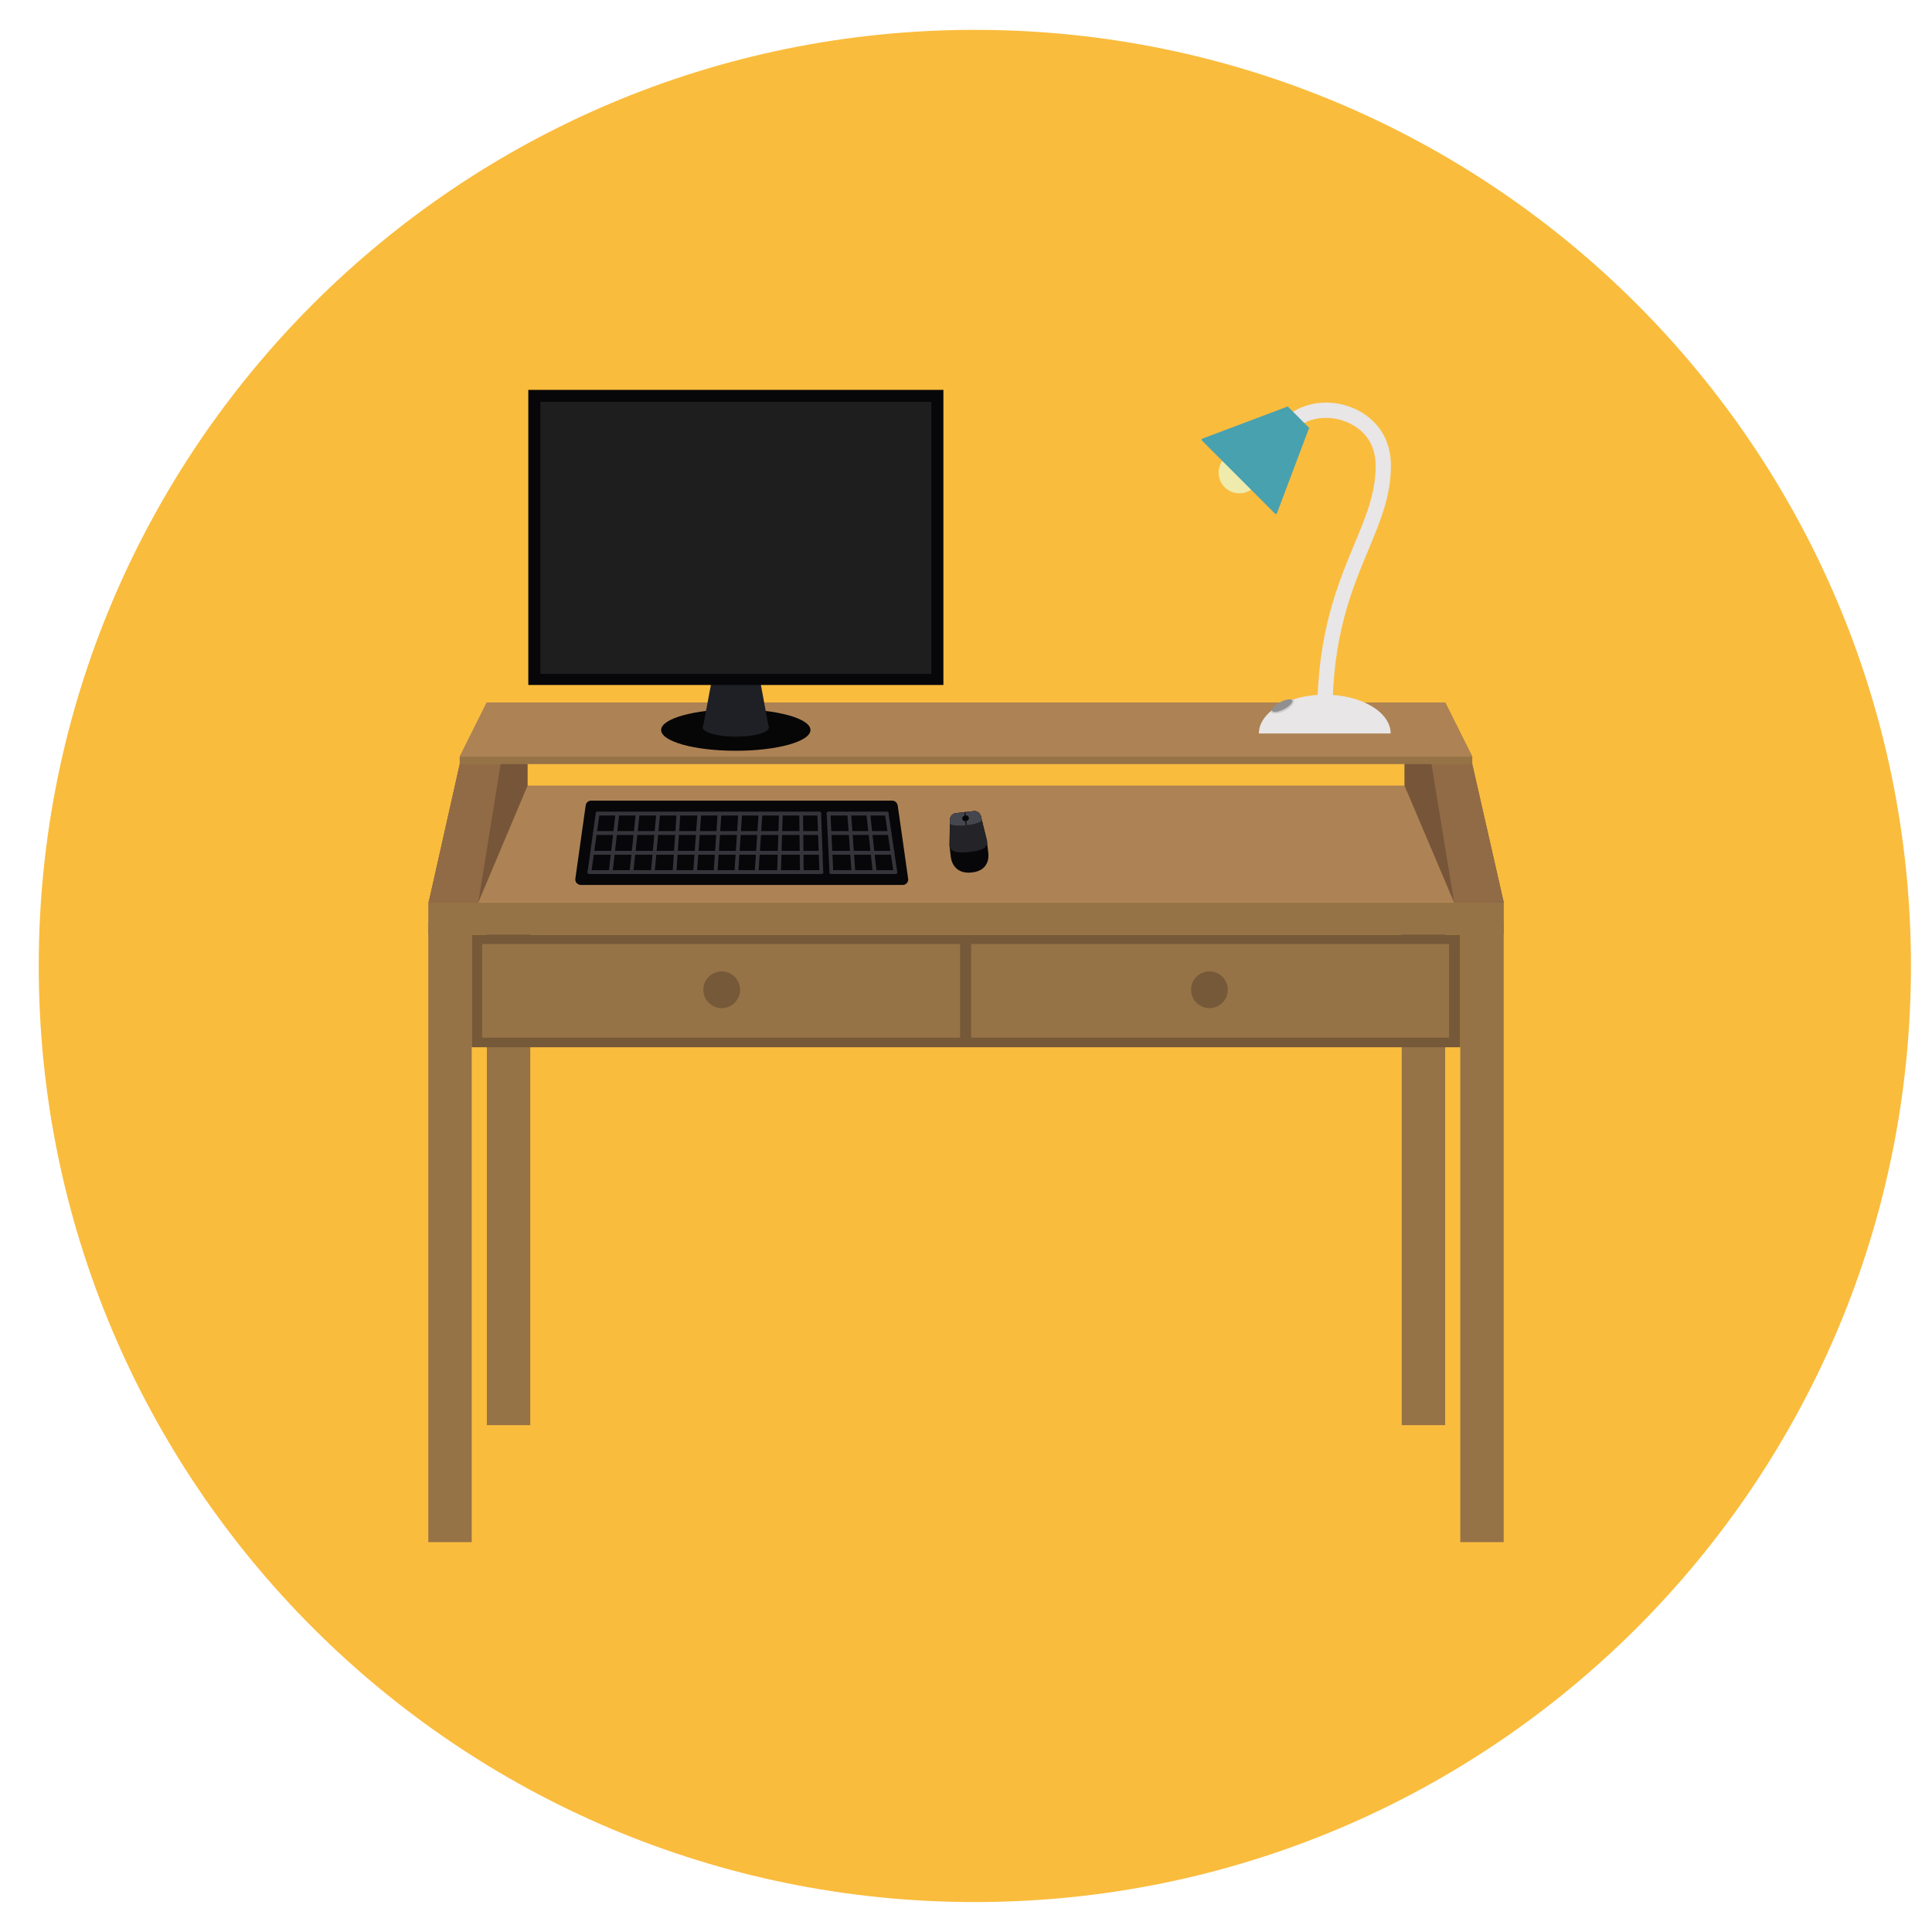 <?xml version="1.0" encoding="utf-8"?>
<!-- Generated by IcoMoon.io -->
<!DOCTYPE svg PUBLIC "-//W3C//DTD SVG 1.1//EN" "http://www.w3.org/Graphics/SVG/1.1/DTD/svg11.dtd">
<svg version="1.1" xmlns="http://www.w3.org/2000/svg" xmlns:xlink="http://www.w3.org/1999/xlink" width="20" height="20" viewBox="0 0 20 20">
<path fill="rgb(250, 188, 61)" d="M19.782 10c0-5.352-4.339-9.691-9.69-9.691s-9.691 4.338-9.691 9.691c0 5.352 4.339 9.69 9.691 9.69s9.69-4.339 9.69-9.69z"></path>
<path fill="rgb(150, 114, 71)" d="M4.434 9.343h11.133v0.332h-11.133v-0.332z"></path>
<path fill="rgb(150, 114, 71)" d="M4.434 9.548h0.449v6.416h-0.449v-6.416z"></path>
<path fill="rgb(150, 114, 71)" d="M5.040 9.587h0.449v5.166h-0.449v-5.166z"></path>
<path fill="rgb(150, 114, 71)" d="M15.117 9.548h0.449v6.416h-0.449v-6.416z"></path>
<path fill="rgb(150, 114, 71)" d="M14.511 9.587h0.449v5.166h-0.449v-5.166z"></path>
<path fill="rgb(173, 131, 85)" d="M15.566 9.343h-11.133l0.605-1.211h9.922z"></path>
<path fill="rgb(117, 89, 57)" d="M10 9.675h5.117v1.166h-5.117v-1.166z"></path>
<path fill="rgb(117, 89, 57)" d="M4.883 9.675h5.117v1.166h-5.117v-1.166z"></path>
<path fill="rgb(150, 114, 71)" d="M4.991 9.772h4.948v0.97h-4.948v-0.97z"></path>
<path fill="rgb(150, 114, 71)" d="M10.053 9.772h4.948v0.97h-4.948v-0.97z"></path>
<path fill="rgb(117, 89, 57)" d="M12.71 10.246c0 0.105-0.085 0.19-0.19 0.19s-0.19-0.085-0.19-0.19c0-0.105 0.085-0.19 0.19-0.19s0.19 0.085 0.19 0.19z"></path>
<path fill="rgb(117, 89, 57)" d="M7.661 10.246c0 0.105-0.085 0.19-0.19 0.19s-0.19-0.085-0.19-0.19c0-0.105 0.085-0.19 0.19-0.19s0.19 0.085 0.19 0.19z"></path>
<path fill="rgb(119, 85, 57)" d="M5.462 7.351h-0.423l-0.28 0.56-0.322 1.432h0.514l0.511-1.211z"></path>
<path fill="rgb(145, 107, 70)" d="M5.273 7.351h-0.234l-0.28 0.56-0.322 1.432h0.514z"></path>
<path fill="rgb(119, 85, 57)" d="M14.538 7.351h0.423l0.28 0.56 0.326 1.432h-0.514l-0.514-1.211z"></path>
<path fill="rgb(145, 107, 70)" d="M14.727 7.351h0.234l0.28 0.56 0.326 1.432h-0.514z"></path>
<path fill="rgb(150, 114, 71)" d="M15.241 7.832l-0.28-0.56h-9.922l-0.28 0.56v0.078h10.482z"></path>
<path fill="rgb(173, 131, 85)" d="M14.961 7.273h-9.922l-0.28 0.56h10.482z"></path>
<path fill="rgb(6, 6, 7)" d="M8.39 7.557c0 0.119-0.346 0.215-0.773 0.215s-0.773-0.096-0.773-0.215c0-0.119 0.346-0.215 0.773-0.215s0.773 0.096 0.773 0.215z"></path>
<path fill="rgb(31, 31, 38)" d="M7.959 7.531c0 0.053-0.153 0.095-0.342 0.095s-0.342-0.043-0.342-0.095c0-0.053 0.153-0.095 0.342-0.095s0.342 0.043 0.342 0.095z"></path>
<path fill="rgb(31, 31, 38)" d="M7.959 7.534h-0.683l0.093-0.497h0.498z"></path>
<path fill="rgb(7, 7, 9)" d="M5.469 4.036h4.297v3.055h-4.297v-3.055z"></path>
<path fill="rgb(30, 30, 30)" d="M5.594 4.16h4.047v2.816h-4.047v-2.816z"></path>
<path fill="rgb(7, 7, 9)" d="M9.292 8.337c-0.004-0.028-0.028-0.049-0.056-0.049h-3.117c-0.028 0-0.052 0.021-0.056 0.049l-0.107 0.759c-0.002 0.016 0.002 0.033 0.013 0.045s0.027 0.020 0.043 0.020h3.333c0.031 0 0.057-0.025 0.057-0.057-0-0.006-0.109-0.767-0.109-0.767z"></path>
<path fill="rgb(52, 52, 58)" d="M8.481 8.442h-2.295c-0.011 0-0.020-0.009-0.020-0.020s0.009-0.020 0.020-0.020h2.295c0.011 0 0.020 0.009 0.020 0.020s-0.009 0.020-0.020 0.020z"></path>
<path fill="rgb(52, 52, 58)" d="M8.488 8.643h-2.328c-0.011 0-0.020-0.009-0.020-0.020s0.009-0.020 0.020-0.020h2.328c0.011 0 0.020 0.009 0.020 0.020s-0.009 0.020-0.020 0.020z"></path>
<path fill="rgb(52, 52, 58)" d="M8.496 8.848h-2.365c-0.011 0-0.020-0.009-0.020-0.020s0.009-0.020 0.020-0.020h2.365c0.011 0 0.020 0.009 0.020 0.020s-0.009 0.020-0.020 0.020z"></path>
<path fill="rgb(52, 52, 58)" d="M8.503 9.048h-2.401c-0.011 0-0.020-0.009-0.020-0.020s0.009-0.020 0.020-0.020h2.401c0.011 0 0.020 0.009 0.020 0.020s-0.009 0.020-0.020 0.020z"></path>
<path fill="rgb(52, 52, 58)" d="M9.179 8.442h-0.602c-0.011 0-0.020-0.009-0.020-0.020s0.009-0.020 0.020-0.020h0.602c0.011 0 0.020 0.009 0.020 0.020s-0.009 0.020-0.020 0.020z"></path>
<path fill="rgb(52, 52, 58)" d="M8.606 9.048c-0.010 0-0.019-0.008-0.019-0.019l-0.029-0.605c-0.001-0.011 0.008-0.020 0.019-0.020 0.012-0.002 0.020 0.008 0.020 0.019l0.029 0.605c0.001 0.011-0.008 0.020-0.019 0.020-0 0-0.001 0-0.001 0z"></path>
<path fill="rgb(52, 52, 58)" d="M8.503 9.048c-0.011 0-0.019-0.008-0.020-0.019l-0.022-0.605c-0-0.011 0.008-0.020 0.019-0.020 0.013-0.001 0.020 0.008 0.020 0.019l0.022 0.605c0 0.011-0.008 0.020-0.019 0.020-0 0-0.001 0-0.001 0z"></path>
<path fill="rgb(52, 52, 58)" d="M6.102 9.048c-0.001 0-0.002-0-0.003-0-0.011-0.001-0.018-0.011-0.017-0.022l0.085-0.605c0.001-0.011 0.011-0.018 0.022-0.017s0.018 0.011 0.017 0.022l-0.085 0.605c-0.001 0.010-0.010 0.017-0.019 0.017z"></path>
<path fill="rgb(52, 52, 58)" d="M6.321 9.048c-0.001 0-0.002-0-0.002-0-0.011-0.001-0.018-0.011-0.017-0.022l0.070-0.605c0.001-0.011 0.011-0.018 0.022-0.017s0.018 0.011 0.017 0.022l-0.070 0.605c-0.001 0.010-0.010 0.017-0.019 0.017z"></path>
<path fill="rgb(52, 52, 58)" d="M6.536 9.048c-0.001 0-0.001-0-0.002-0-0.011-0.001-0.018-0.011-0.017-0.022l0.065-0.605c0.001-0.011 0.011-0.018 0.022-0.017s0.018 0.011 0.017 0.022l-0.065 0.605c-0.001 0.010-0.010 0.017-0.019 0.017z"></path>
<path fill="rgb(52, 52, 58)" d="M6.758 9.048c-0.001 0-0.001-0-0.002-0-0.011-0.001-0.019-0.011-0.018-0.021l0.056-0.605c0.001-0.011 0.011-0.018 0.021-0.018s0.019 0.011 0.018 0.021l-0.056 0.605c-0.001 0.010-0.009 0.018-0.019 0.018z"></path>
<path fill="rgb(52, 52, 58)" d="M6.982 9.048c-0 0-0.001 0-0.001-0-0.011-0.001-0.019-0.010-0.018-0.021l0.041-0.605c0.001-0.011 0.010-0.019 0.021-0.018s0.019 0.010 0.018 0.021l-0.041 0.605c-0.001 0.010-0.009 0.018-0.019 0.018z"></path>
<path fill="rgb(52, 52, 58)" d="M7.195 9.048c-0.001 0-0.001 0-0.001-0-0.011-0.001-0.019-0.010-0.018-0.021l0.044-0.605c0.001-0.011 0.011-0.019 0.021-0.018s0.019 0.010 0.018 0.021l-0.044 0.605c-0.001 0.010-0.009 0.018-0.019 0.018z"></path>
<path fill="rgb(52, 52, 58)" d="M7.407 9.048c-0 0-0.001 0-0.001-0-0.011-0.001-0.019-0.010-0.018-0.021l0.041-0.605c0.001-0.011 0.010-0.019 0.021-0.018s0.019 0.010 0.018 0.021l-0.041 0.605c-0.001 0.010-0.009 0.018-0.019 0.018z"></path>
<path fill="rgb(52, 52, 58)" d="M7.622 9.048c-0 0-0.001 0-0.001-0-0.011-0.001-0.019-0.010-0.018-0.021l0.040-0.605c0.001-0.011 0.010-0.019 0.021-0.018s0.019 0.010 0.018 0.021l-0.040 0.605c-0.001 0.010-0.009 0.018-0.019 0.018z"></path>
<path fill="rgb(52, 52, 58)" d="M7.832 9.048c-0 0-0.001 0-0.001-0-0.011-0.001-0.019-0.010-0.018-0.021l0.040-0.605c0.001-0.011 0.010-0.019 0.021-0.018s0.019 0.010 0.018 0.021l-0.040 0.605c-0.001 0.010-0.009 0.018-0.019 0.018z"></path>
<path fill="rgb(52, 52, 58)" d="M8.065 9.048c-0 0-0 0-0.001 0-0.011-0-0.019-0.009-0.019-0.020l0.019-0.605c0-0.011 0.007-0.019 0.020-0.019 0.011 0 0.019 0.009 0.019 0.020l-0.019 0.605c-0 0.011-0.009 0.019-0.020 0.019z"></path>
<path fill="rgb(52, 52, 58)" d="M8.301 9.048c-0.011 0-0.019-0.009-0.020-0.019l-0.007-0.605c-0-0.011 0.009-0.020 0.019-0.020 0.010 0.001 0.020 0.009 0.020 0.019l0.007 0.605c0 0.011-0.009 0.020-0.019 0.020-0 0-0 0-0 0z"></path>
<path fill="rgb(52, 52, 58)" d="M8.834 9.047c-0.010 0-0.019-0.008-0.019-0.018l-0.043-0.601c-0.001-0.011 0.007-0.020 0.018-0.021s0.020 0.007 0.021 0.018l0.043 0.601c0.001 0.011-0.007 0.020-0.018 0.021-0.001 0-0.001 0-0.001 0z"></path>
<path fill="rgb(52, 52, 58)" d="M9.054 9.048c-0.010 0-0.018-0.007-0.019-0.017l-0.066-0.605c-0.001-0.011 0.007-0.020 0.017-0.022s0.020 0.007 0.022 0.017l0.066 0.605c0.001 0.011-0.007 0.020-0.017 0.022-0.001 0-0.001 0-0.002 0z"></path>
<path fill="rgb(52, 52, 58)" d="M9.269 9.048c-0.009 0-0.018-0.007-0.019-0.017l-0.090-0.605c-0.002-0.011 0.006-0.021 0.016-0.022s0.021 0.006 0.022 0.016l0.090 0.605c0.002 0.011-0.006 0.021-0.016 0.022-0.001 0-0.002 0-0.003 0z"></path>
<path fill="rgb(52, 52, 58)" d="M9.208 8.643h-0.621c-0.011 0-0.020-0.009-0.020-0.020s0.009-0.020 0.020-0.020h0.621c0.011 0 0.020 0.009 0.020 0.020s-0.009 0.020-0.020 0.020z"></path>
<path fill="rgb(52, 52, 58)" d="M9.239 8.848h-0.642c-0.011 0-0.020-0.009-0.020-0.020s0.009-0.020 0.020-0.020h0.642c0.011 0 0.020 0.009 0.020 0.020s-0.009 0.020-0.020 0.020z"></path>
<path fill="rgb(52, 52, 58)" d="M9.269 9.048h-0.663c-0.011 0-0.020-0.009-0.020-0.020s0.009-0.020 0.020-0.020h0.663c0.011 0 0.020 0.009 0.020 0.020s-0.009 0.020-0.020 0.020z"></path>
<path fill="rgb(7, 7, 9)" d="M10.218 8.709l-0.061-0.246c-0.005-0.041-0.038-0.071-0.075-0.066l-0.191 0.022c-0.037 0.004-0.062 0.041-0.058 0.081l-0.004 0.254c0.001 0.011 0.014 0.12 0.014 0.12 0.005 0.041 0.040 0.178 0.218 0.158s0.175-0.161 0.17-0.202c0 0-0.012-0.108-0.014-0.12z"></path>
<path fill="rgb(35, 35, 40)" d="M10.218 8.709c0.005 0.041-0.002 0.091-0.18 0.111s-0.203-0.026-0.208-0.067l0.004-0.254c-0.005-0.041 0.021-0.077 0.058-0.081l0.191-0.022c0.037-0.004 0.070 0.026 0.075 0.066l0.061 0.246z"></path>
<path fill="rgb(70, 70, 79)" d="M10.165 8.493l-0.008-0.030c-0.005-0.041-0.038-0.071-0.075-0.066l-0.191 0.022c-0.037 0.004-0.062 0.041-0.058 0.081l-0 0.029c0.028 0.016 0.079 0.023 0.173 0.013 0.089-0.010 0.135-0.028 0.159-0.048z"></path>
<path fill="rgb(7, 7, 9)" d="M9.983 8.408l0.010-0.001 0.014 0.135-0.010 0.001-0.014-0.135z"></path>
<path fill="rgb(7, 7, 9)" d="M10.030 8.467c0.002 0.016-0.012 0.031-0.031 0.034s-0.036-0.009-0.038-0.026c-0.002-0.016 0.012-0.031 0.031-0.034s0.036 0.009 0.038 0.026z"></path>
<path fill="rgb(232, 230, 230)" d="M13.715 7.47c0.043 0 0.079-0.035 0.079-0.079 0-0.806 0.197-1.281 0.372-1.699 0.125-0.3 0.233-0.56 0.233-0.872 0-0.182-0.063-0.341-0.183-0.458-0.126-0.125-0.314-0.198-0.501-0.194-0.185 0.003-0.354 0.080-0.476 0.217-0.029 0.032-0.026 0.082 0.006 0.111s0.082 0.026 0.111-0.006c0.094-0.105 0.219-0.162 0.361-0.164 0.003-0 0.006-0 0.008-0 0.143 0 0.285 0.056 0.38 0.149 0.090 0.089 0.136 0.206 0.136 0.347 0 0.281-0.102 0.527-0.221 0.812-0.171 0.411-0.384 0.922-0.384 1.76-0 0.043 0.035 0.079 0.078 0.079z"></path>
<path fill="rgb(130, 130, 130)" d="M13.055 4.62l0.026-0.033c0.010-0.010 0.023-0.002 0.042 0.017s0.028 0.034 0.019 0.044l-0.033 0.026-0.054-0.054z"></path>
<path fill="rgb(192, 192, 192)" d="M13.028 4.625l0.026-0.037c0.012-0.012 0.026 0.005 0.053 0.031s0.046 0.043 0.034 0.056l-0.037 0.026-0.077-0.077z"></path>
<path fill="rgb(147, 146, 146)" d="M13.010 4.634l0.027-0.038c0.014-0.014 0.029 0.005 0.059 0.034s0.051 0.048 0.037 0.062l-0.038 0.027-0.085-0.085z"></path>
<path fill="rgb(192, 192, 192)" d="M12.996 4.645l0.027-0.039c0.014-0.014 0.034 0.007 0.064 0.038s0.050 0.047 0.035 0.062l-0.039 0.027-0.088-0.088z"></path>
<path fill="rgb(161, 159, 159)" d="M13.006 4.636l0.006-0.018c0.014-0.014 0.030 0.005 0.061 0.036s0.053 0.050 0.039 0.064l-0.018 0.006-0.088-0.088z"></path>
<path fill="rgb(192, 192, 192)" d="M13.041 4.734l-0.046-0.046c-0.015-0.015-0.015-0.038-0.001-0.053l0.006-0.006c0.014-0.014 0.032 0.007 0.063 0.038s0.051 0.047 0.037 0.062l-0.006 0.006c-0.014 0.014-0.038 0.014-0.053-0.001z"></path>
<path fill="rgb(239, 235, 172)" d="M13.072 4.763c-0.066 0.066 0.017 0.174-0.090 0.281-0.084 0.084-0.22 0.084-0.304 0s-0.084-0.22 0-0.304c0.104-0.104 0.216-0.021 0.283-0.089 0.044-0.044 0.156 0.066 0.111 0.111z"></path>
<path fill="rgb(72, 161, 175)" d="M12.445 4.541l0.875-0.329c0.005-0.004 0.009-0.006 0.011-0.004l0.221 0.221c0.002 0.002 0 0.007-0.004 0.011l-0.33 0.876c-0.002 0.003-0.006 0.005-0.009 0.005s-0.007-0.001-0.010-0.004l-0.756-0.756c0-0-0-0-0-0-0.005-0.005-0.005-0.013 0-0.018 0.001-0.001 0.002-0.002 0.003-0.002z"></path>
<path fill="rgb(232, 230, 230)" d="M13.033 7.593h1.363c0-0.222-0.305-0.402-0.682-0.402s-0.682 0.18-0.682 0.402z"></path>
<path fill="rgb(204, 202, 202)" d="M13.301 7.357c-0.066 0.034-0.132 0.038-0.147 0.009-0-0-0-0.001-0-0.001 0.061-0.052 0.142-0.096 0.237-0.126 0.001 0.001 0.001 0.001 0.002 0.002 0.015 0.030-0.025 0.082-0.091 0.116z"></path>
<path fill="rgb(145, 144, 144)" d="M13.169 7.359c-0.010-0.020 0.028-0.061 0.085-0.091s0.113-0.038 0.123-0.018c0.010 0.020-0.028 0.061-0.085 0.091s-0.113 0.038-0.123 0.018z"></path>
</svg>
